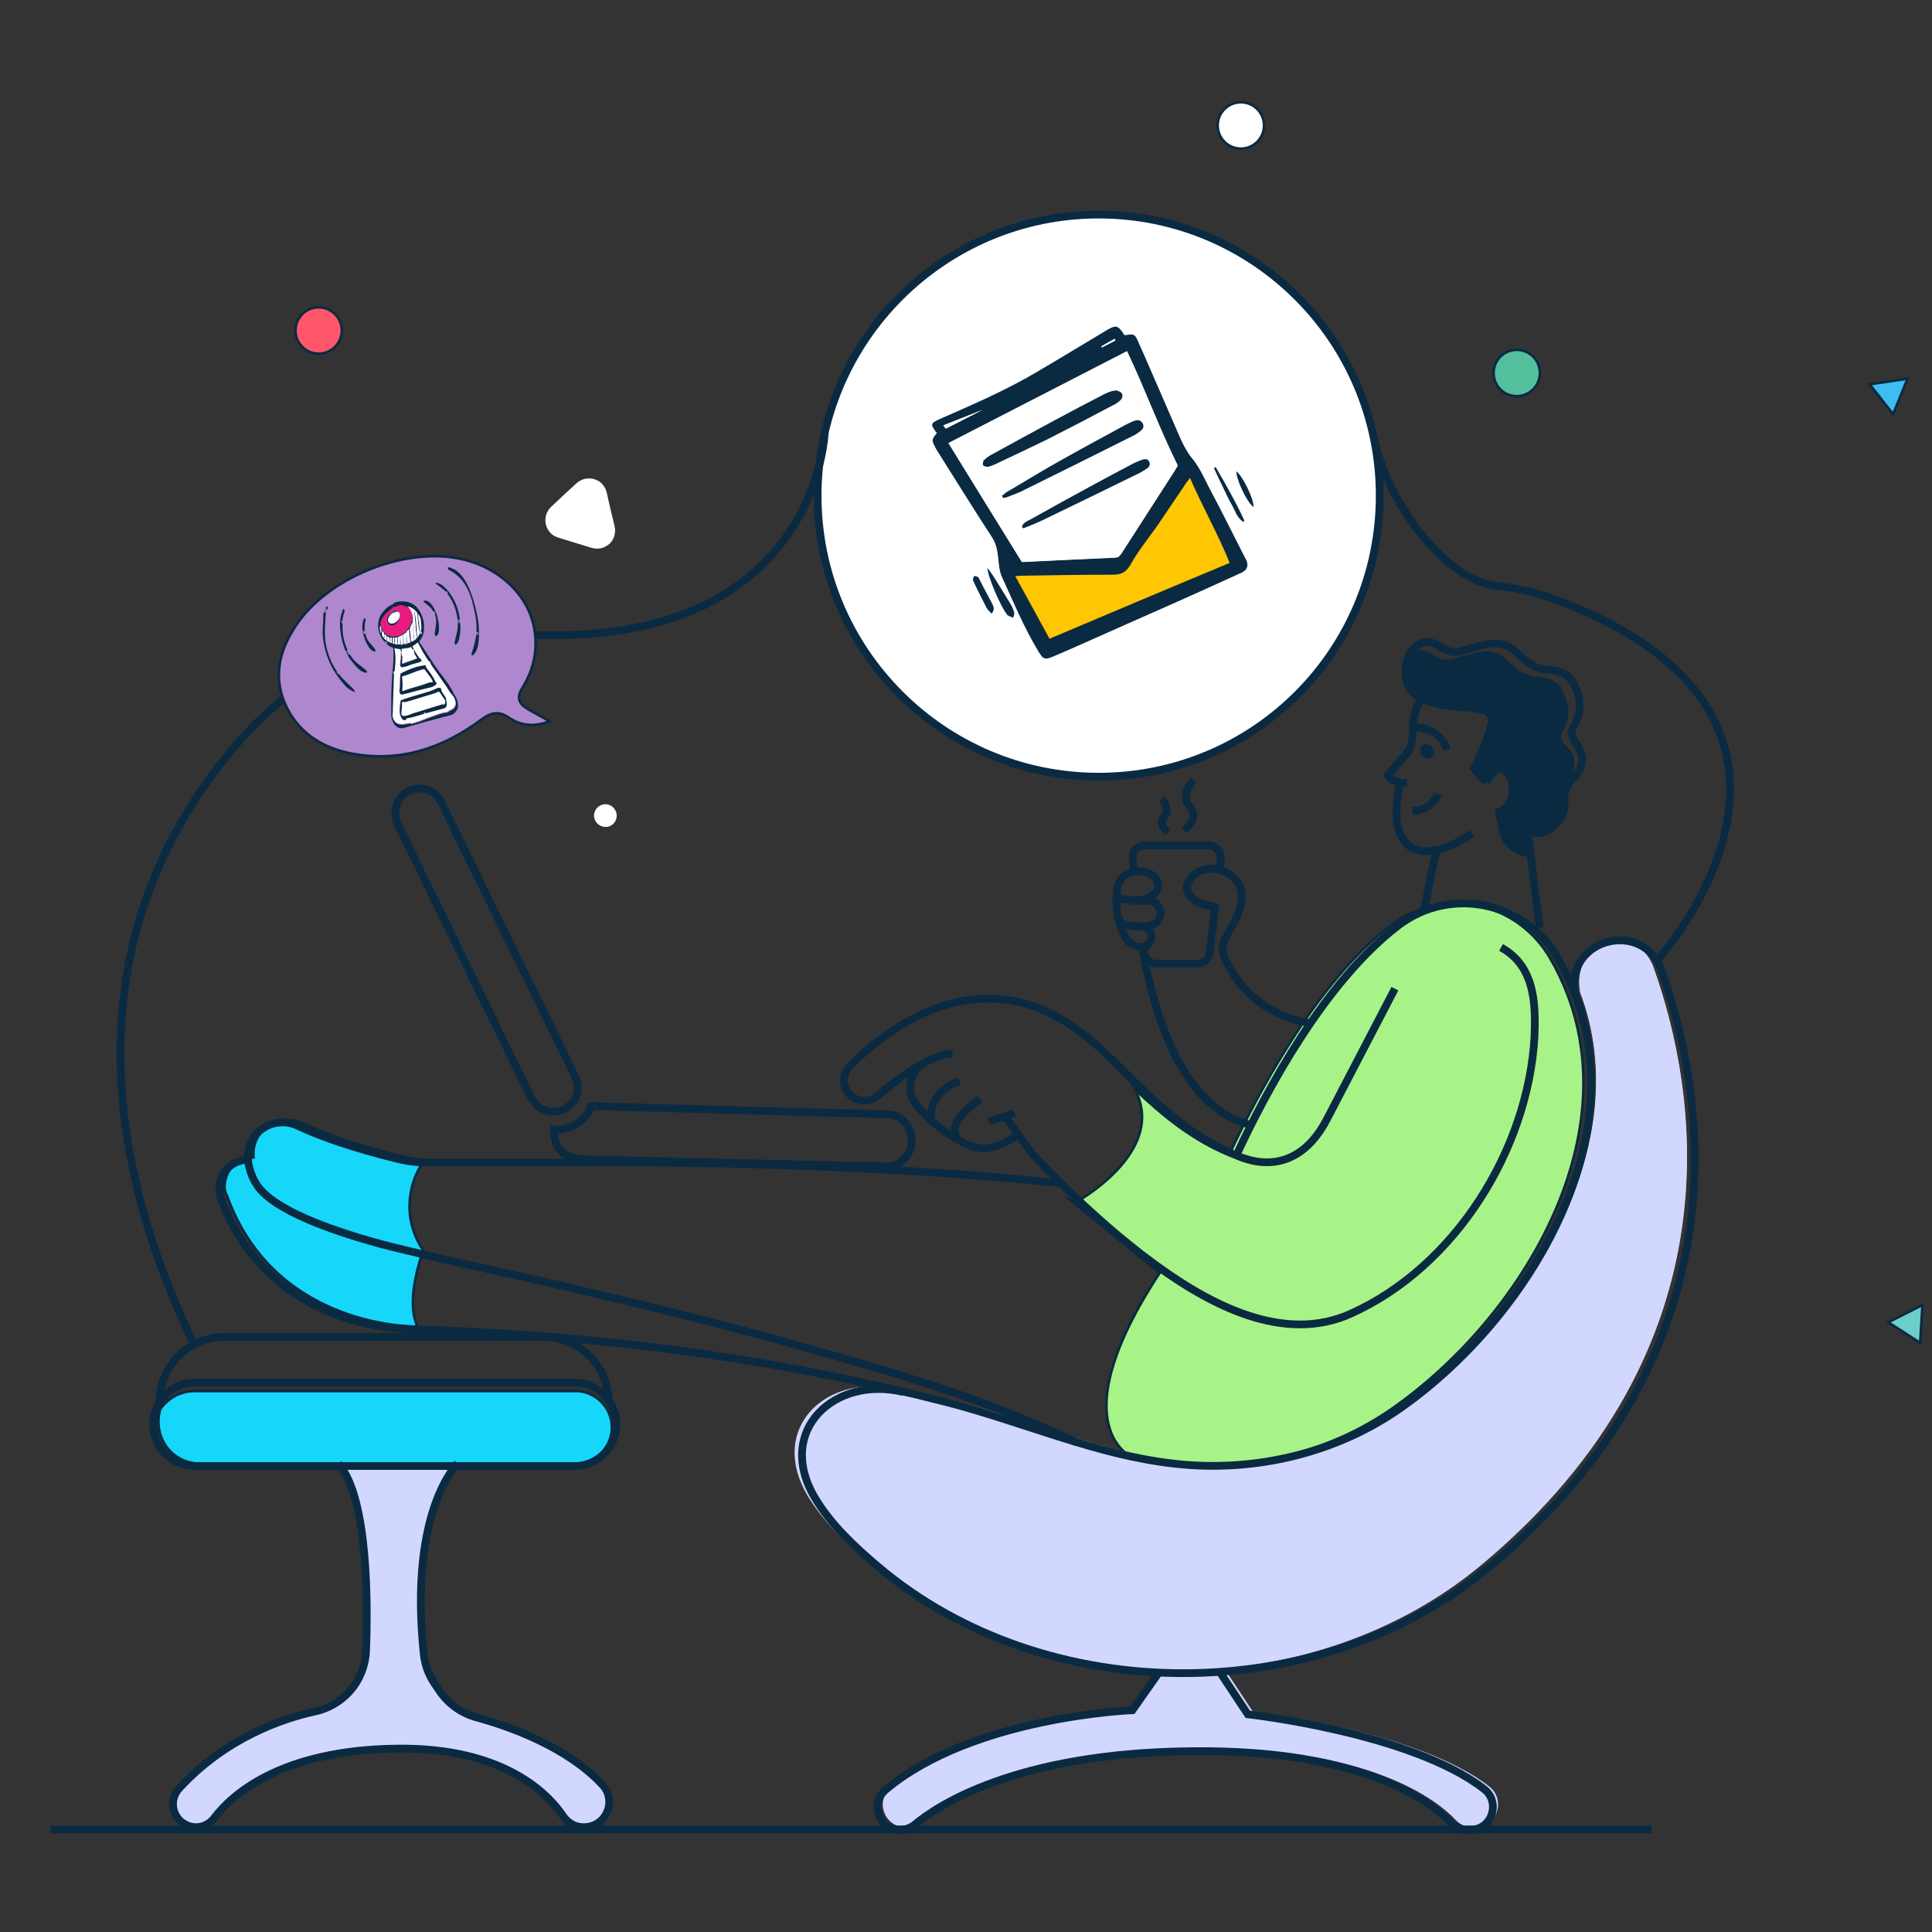 <?xml version="1.0" encoding="utf-8"?>
<!-- Generator: Adobe Illustrator 26.0.2, SVG Export Plug-In . SVG Version: 6.00 Build 0)  -->
<svg version="1.1" id="Layer_1" xmlns="http://www.w3.org/2000/svg" xmlns:xlink="http://www.w3.org/1999/xlink" x="0px" y="0px"
	 viewBox="0 0 750 750" style="enable-background:new 0 0 750 750;" xml:space="preserve">
<rect x="0" y="0" width="750" height="750" fill="#333333" stroke="none"/>
<style type="text/css">
	.st0{fill:#0A2A42;}
	.st1{fill:none;stroke:#0A2A42;stroke-width:3;stroke-miterlimit:10;}
	.st2{fill:none;stroke:#CCDDE2;stroke-width:4.11;stroke-miterlimit:10;}
	.st3{fill:none;stroke:#000000;stroke-width:4.11;stroke-miterlimit:10;}
	.st4{fill:none;stroke:#0A2A42;stroke-width:4.11;stroke-miterlimit:10;}
	.st5{fill:#A8F387;stroke:#0A2A42;stroke-miterlimit:10;}
	.st6{fill:#16D6FA;stroke:#0A2A42;stroke-miterlimit:10;}
	.st7{fill:#D7E8F0;}
	.st8{fill:#D2D7FF;}
	.st9{fill:none;stroke:#0A2A42;stroke-miterlimit:10;}
	.st10{fill:#FFFFFF;stroke:#0A2A42;stroke-width:3;stroke-miterlimit:10;}
	.st11{fill:#FFFFFF;}
	.st12{fill:#FE566A;stroke:#0A2A42;stroke-miterlimit:10;}
	.st13{fill:#3FBDF1;stroke:#0A2A42;stroke-miterlimit:10;}
	.st14{fill:#6ACFC9;stroke:#0A2A42;stroke-miterlimit:10;}
	.st15{fill:#53BF9D;stroke:#0A2A42;stroke-miterlimit:10;}
	.st16{fill:#FFFFFF;stroke:#0A2A42;stroke-miterlimit:10;}
	.st17{fill:#FEC603;stroke:#0A2A42;stroke-miterlimit:10;}
	.st18{fill:#AF87CE;stroke:#0A2A42;stroke-miterlimit:10;}
	.st19{fill:#EA1A7F;}
</style>
<g>
	<g>
		<path class="st0" d="M547.4,253.8c1.2-0.9,2.7-1.4,4.3-1.4c3.1,0,5.2,2.7,8.1,3.4c2.1,0.6,4,0.1,6.2-0.6c2.2-0.7,4.4-1.3,6.6-1.8
			c2.6-0.6,5-1,7.7-0.1c5.3,1.7,7.6,7.1,12.6,8.6c4.1,1.3,9.2,0.3,12.3,4.1c1.5,1.8,2.5,4,3.1,6.3s0.7,4.7,0.2,7
			c-0.4,1.7-1.1,3.4-2,4.9c-2.1,3.5,2.5,5.4,4,8.6c0.9,1.8,0.8,5-0.1,7.7c-0.2,0.2,1.1,1,0.9,1.2c-3.2,3.1-4.2,6.1-3.8,10.4
			c0.6,6.3-7.4,14-14.4,10.4l1,7.9c-2.4,0-4.7-0.8-6.5-2.3s-3.1-3.6-3.6-6l-1.3-6.7c6-2.6,6.7-11.9,2.6-16.3
			c-2.1-2.3-4.1-1.4-5.8,0.3c-1.8-0.3-1.8,2.8-3.2,4.6l-4.7-4.7c3.1-5.7,5.7-11.8,7.5-18.1c0.2-0.6,0.2-1.1,0.2-1.7
			c-0.1-0.6-0.2-1.1-0.5-1.7c-0.3-0.5-0.6-1-1.1-1.3c-0.4-0.4-1-0.7-1.5-0.8l-2.9-0.7c-5.1-0.5-10.3-0.7-15.3-1.8
			c-3.9-0.8-8.5-2.3-10.7-6C545.1,263.8,545.1,257.9,547.4,253.8z"/>
		<path class="st1" d="M533.2,169.5c5.1,25.4,28,55.9,47.9,58c7.7,0.8,15.2,2.5,22.4,5.1c124.7,46.6,40,140,40,140"/>
		<path class="st2" d="M288,241.9L288,241.9"/>
		<path class="st3" d="M510.2,410L510.2,410"/>
		<path class="st4" d="M594,330.5c-2.4,0-4.7-0.8-6.5-2.3s-3.1-3.6-3.6-6l-1.3-6.7c6-2.6,6.7-11.9,2.6-16.3
			c-2.1-2.3-4.1-1.4-5.8,0.3c-1.1,1.2-2.1,2.5-2.9,4"/>
		<path class="st1" d="M593,322.6l1,7.9c0.3,1.9,1,7.7,1.7,13.7c0.8,6.5,1.7,13.3,2,15.9"/>
		<path class="st1" d="M561.6,291c-1.9-8.2-11.9-8.7-11.9-8.7"/>
		<path class="st1" d="M552.1,271.3c-4,4.4-3.5,11-3.8,15.2c-0.1,2.5-1.1,4.9-2.8,6.7l-6.8,7.6c1.3,2.7,4.8,3.1,7.5,3.2"/>
		<path class="st0" d="M556,294c1.1-1,1-2.7-0.1-4c-1.1-1.2-2.9-1.5-3.9-0.5c-1.1,1-1,2.7,0.1,4C553.2,294.7,554.9,295,556,294z"/>
		<path class="st1" d="M557.9,328.6l-5.2,25"/>
		<path class="st5" d="M440.5,422.8c10.9,10.4,22.6,19.9,36.6,25.6c1.5-3.3,3.3-6.9,5.2-10.8c7-14,14.8-27.6,23.6-40.6
			c9.9-14.4,21.3-28.1,33.9-37.7c2.5-1.9,5.1-3.5,7.9-4.8c7.4-3.4,15.5-4.5,23.5-3.4c8,1.2,15.5,4.6,21.6,10c3.5,3,6.4,6.6,8.8,10.6
			c2.7,4.6,5,9.4,6.9,14.4c22.4,59-19.6,126.7-67.8,160.5c-23.8,16.7-53.5,24.2-82.4,22.1c-6-0.5-11.9-1.3-17.8-2.4
			c0,0-30.3-11.2,9.7-72.2l-33.2-27C417,467.1,453.6,447.4,440.5,422.8z"/>
		<path class="st6" d="M87.3,459.1c0.2-1.8,0.9-3.5,1.9-5s2.4-2.7,4-3.5s3.4-1.3,5.2-1.3c0-0.1,0-0.3,0-0.4
			c-0.8-10.2,10-17.1,19.2-12.8c13.6,6.4,30.7,10.9,39.4,13c2.4,0.6,4.9,1,7.5,1.1c0.1,0.1,0.1,0.1,0.2,0.2
			c-3.6,5.1-5.6,11.2-5.7,17.4c-0.1,6.3,1.8,12.4,5.3,17.6c-5.3,15.6-4.6,24.6-2.2,29.6c-5.8,0-56.1-1.4-74-50.8
			C87.2,462.7,87,460.9,87.3,459.1z"/>
		<path class="st7" d="M340.8,538.3c3.5-0.2,7,0,10.5,0.7c6,1.4,11.9,2.8,17.8,4.3c16.9,4.3,33.6,10.4,50.4,15.5
			c14.4,4.3,28.9,7.9,43.8,9c2.3,0.2,4.6,0.3,6.8,0.3h0.3c26.6,0.5,53.4-7.1,75.2-22.4c48.2-33.8,90.2-101.5,67.8-160.5
			c0-0.4-0.2-1-0.2-1.4c-1.4-11.1,6.5-18.3,15.1-19.4c2.3,0.3,4.4,1.1,6.4,2.2c1.9,1.2,3.6,2.8,4.9,4.7c1,1.4,1.8,2.9,2.3,4.5
			c16.5,46.4,34.8,146.7-66.9,231.6c-32.2,26.9-74.2,40.7-116.3,41.2c-42-0.5-83.9-14.3-115.9-41.4c-9.1-7.7-18.5-16.6-24.6-26.9
			C305.5,558.1,320.1,539.7,340.8,538.3z"/>
		<path class="st8" d="M340.8,538.3c1.8,0.1,3.6,0.4,5.4,0.7c6,1.4,11.9,2.8,17.8,4.3c16.9,4.3,33.6,10.4,50.4,15.5
			c14.4,4.3,28.9,7.9,43.8,9c4,0.3,7.9,0.4,12,0.3h0.3c26.6,0.5,53.4-7.1,75.2-22.4c48.2-33.8,90.2-101.5,67.8-160.5
			c0-0.4-0.2-1-0.2-1.4c-1.4-11.1,6.5-18.3,15.1-19.4c2.3,0.3,4.4,1.1,6.4,2.2c1.9,1.2,3.6,2.8,4.9,4.7c1,1.4,1.8,2.9,2.3,4.5
			c16.5,46.4,34.8,146.7-66.8,231.6c-32.2,26.9-74.2,40.7-116.3,41.2c-43.8,0.6-87.7-13.2-121-41.4c-9.1-7.7-18.5-16.6-24.6-26.9
			C299.4,556.3,317.5,536.7,340.8,538.3z"/>
		<path class="st8" d="M475.6,648.2l10.8,16.3c0,0,63.4,7,91.7,29c6.6,5.1,3.1,15.8-5.3,15.8h-1.3c-1.2,0-2.4-0.2-3.4-0.7
			c-1.1-0.5-2.1-1.1-2.9-2c-7.1-7.6-33-28.5-100.4-27.8c-69.2,0.6-99.7,21.8-107.7,28.5c-1.6,1.3-3.6,2-5.6,2
			c-8.2,0-11.9-10.2-5.7-15.5c33.9-28.5,95.8-30.9,95.8-30.9l10.2-14.5"/>
		<path class="st8" d="M131.4,568.2c11.7,13.3,11.4,55.4,10.7,72.7c-0.2,4.8-1.8,9.5-4.6,13.5c-3.7,5.1-9.1,8.7-15.3,10
			c-12.3,2.7-34.5,10.1-52.6,29.8c-1.2,1.3-2,2.9-2.3,4.6c-0.3,1.7-0.1,3.5,0.6,5.1s1.8,3,3.3,3.9c1.5,1,3.2,1.5,4.9,1.5
			c1.4,0,2.8-0.3,4-1c1.2-0.6,2.3-1.5,3.1-2.6c6-8,24.8-26.5,71.3-26.9c41.3-0.4,58.4,17.7,64.1,26.2c0.9,1.3,2.1,2.4,3.5,3.2
			s3,1.1,4.6,1.1c8.6,0,13-10.3,7.1-16.5c-13.9-14.9-36.4-22.7-48.8-26.1c-5.9-1.6-11-5.3-14.4-10.3l-2.1-3.1
			c-2.2-3.3-3.6-7.2-4-11.2c-5.9-55.9,13.1-73.9,13.1-73.9"/>
		<path class="st3" d="M388.1,434.3L388.1,434.3L388.1,434.3"/>
		<path class="st6" d="M62.3,546.9c1.5-2.1,3.5-3.9,5.8-5.1c2.3-1.2,4.9-1.8,7.5-1.8h147c3.7-0.2,7.3,1,10.1,3.5
			c2.8,2.4,4.5,5.9,4.8,9.5c0.3,3.7-0.9,7.3-3.3,10.2c-2.4,2.8-5.8,4.6-9.5,5h-147c-2.1,0-4.2-0.4-6.2-1.2s-3.8-2-5.3-3.5
			s-2.7-3.3-3.5-5.3s-1.2-4.1-1.2-6.2C61.5,550.3,61.7,548.6,62.3,546.9z"/>
		<path class="st1" d="M131.4,568.2c11.7,13.3,11.4,55.4,10.7,72.7c-0.2,4.8-1.8,9.5-4.6,13.5c-3.7,5.1-9.1,8.7-15.3,10
			c-12.3,2.7-34.5,10.1-52.6,29.8c-1.2,1.3-2,2.9-2.3,4.6c-0.3,1.7-0.1,3.5,0.6,5.1s1.8,3,3.3,3.9c1.5,1,3.2,1.5,4.9,1.5
			c1.4,0,2.8-0.3,4-1c1.2-0.6,2.3-1.5,3.1-2.6c6-8,24.8-26.5,71.3-26.9c41.3-0.4,58.4,17.7,64.1,26.2c0.9,1.3,2.1,2.4,3.5,3.2
			s3,1.1,4.6,1.1c8.6,0,13-10.3,7.1-16.5c-13.9-14.9-36.4-22.7-48.8-26.1c-5.9-1.6-11-5.3-14.4-10.3l-2.1-3.1
			c-2.2-3.3-3.6-7.2-4-11.2c-5.9-55.9,13.1-73.9,13.1-73.9"/>
		<path class="st9" d="M576.6,302.8c-0.1,0.2-0.2,0.5-0.2,0.7c-0.1,0.2-0.2,0.4-0.2,0.6"/>
		<path class="st9" d="M571.6,299.4l3,3.1l1.6,1.6"/>
		<path class="st1" d="M571.5,299.4c3.1-5.7,5.7-11.8,7.5-18.1c0.3-1.1,0.2-2.3-0.3-3.4c-0.5-1-1.5-1.8-2.6-2.2l-2.9-0.7
			c-5.1-0.5-10.3-0.7-15.3-1.8c-3.9-0.8-8.5-2.3-10.7-6c-2.1-3.5-2.1-9.4,0.1-13.5c1.4-2.6,3.8-4.5,7-4.4c3.2,0,5.4,2.7,8.3,3.5
			c2.2,0.7,4.2,0.1,6.5-0.6c2.2-0.7,4.5-1.3,6.8-1.8c2.7-0.6,5.2-1,7.9-0.1c5.4,1.7,7.8,7.2,13,8.9c4.3,1.4,9.5,0.3,12.7,4.2
			c1.5,1.9,2.6,4.1,3.2,6.4c0.6,2.3,0.7,4.8,0.2,7.2c-0.4,1.8-1.1,3.5-2.1,5.1c-2.2,3.6,1,5.6,2.4,9c0.8,1.6,1.1,3.4,0.8,5.2
			c-0.3,1.8-1.1,3.4-2.3,4.8c-0.2,0.2-0.4,0.4-0.6,0.6c-3.2,3.1-4.2,6.1-3.8,10.4c0.6,6.3-7.4,14-14.4,10.4"/>
		<path class="st1" d="M543.5,304.1c0,0-5,18.3,3.8,24.5s24.2-5.1,24.2-5.1"/>
		<path class="st10" d="M535.6,192.4c0-60.3-48.9-109.1-109.1-109.1s-109.1,48.9-109.1,109.1s48.9,109.1,109.1,109.1
			C486.9,301.5,535.6,252.7,535.6,192.4z"/>
		<path class="st1" d="M75.5,522.1c-27.3-56-51.5-144.3,8.6-223.6c39.6-52.1,84-56.8,121.3-52.1c112.4,4.9,114.8-78.9,114.8-78.9"/>
		<g>
			<path class="st1" d="M369.8,409.1c-8.8,0.1-21.3,9.7-29.1,16.3c-0.9,0.7-1.9,1.3-3,1.6c-1.1,0.3-2.2,0.4-3.4,0.2
				c-1.1-0.2-2.2-0.6-3.1-1.2s-1.8-1.5-2.4-2.4c-0.9-1.5-1.3-3.3-1.1-5.1s1-3.4,2.3-4.7c16.3-16.5,39-29.6,63-25.3
				c18.6,3.3,31.6,15.6,44.4,28.5c12.8,12.8,26.7,25.5,44,32.1c15.8,6.1,27.1-1.8,33.7-14.6c8.8-16.9,17.6-33.8,26.4-50.7"/>
			<path class="st1" d="M384.1,435.6c2.7-1.8,6.8-2,9.5-3.8"/>
			<path class="st1" d="M395.3,440.5c-7.9,4.9-13,7.3-21,3.3c-7.3-3.7-13.7-8.9-18.9-15.3c-4.1-5-2-13.3,3.8-16.1"/>
			<path class="st1" d="M361.6,435.1c-0.1-0.4-0.2-0.9-0.2-1.4c-0.3-11,11.1-13.9,11.1-13.9"/>
			<path class="st1" d="M372.5,442.8c-7.3-6.2,8-16.1,8-16.1"/>
			<path class="st1" d="M160.4,486c14.4,3.7,29.1,6.6,43.6,9.9c36.3,8.3,72.5,17,108.3,27.1c35.6,10,71.8,20.6,105.2,36.8"/>
			<path class="st1" d="M582.7,367.8c11.5,6.3,13.3,18.3,13.1,30.3c0,1.4-0.1,2.8-0.1,4.3c-2.5,43.9-30.8,89.4-71.4,107.6
				c-0.7,0.3-1.4,0.6-2.1,0.9c-26.4,10.3-55.1-5.8-77-22.4c-0.7-0.5-1.3-1-2-1.5c-3.2-2.5-6.3-5-9.2-7.4
				c-11.5-9.7-22.5-20.2-32.8-31.2c-1.9-2-9.3-13-11.4-15.1"/>
			<path class="st1" d="M350.7,540.4c-26.4-6.5-49.8,14.6-34.5,40.8c6.1,10.4,15.5,19.2,24.6,26.9c65.4,55.4,171.7,55,237.3,0.2
				c101.7-84.9,83.3-185.2,66.9-231.6c-7-19.7-36.4-12.7-33.8,8l0.2,1.3"/>
			<path class="st1" d="M473.6,649.2l10.8,16.3c0,0,63.4,7,91.7,29c6.6,5.1,3.1,15.8-5.3,15.8h-1.3c-1.2,0-2.4-0.2-3.4-0.7
				c-1.1-0.5-2.1-1.1-2.9-2c-7.1-7.6-33-28.5-100.4-27.8c-69.2,0.6-99.7,21.8-107.7,28.5c-1.6,1.3-3.6,2-5.6,2
				c-8.2,0-11.9-10.2-5.7-15.5c33.9-28.5,95.8-30.9,95.8-30.9l10.2-14.5"/>
			<path class="st1" d="M443.5,368.2c4.3,24.6,15,61.2,41,68.2"/>
			<path class="st1" d="M471.6,352.2c-0.9-0.2-1.7-0.3-2-0.4c-2.3-0.6-4.5-1.2-6.4-2.7c-1.9-1.6-3.1-3.9-2.1-6.3
				c0.5-1.2,1.3-2.3,2.3-3.1c1-0.9,2.1-1.5,3.4-1.9c2.1-0.6,4.3-0.7,6.5-0.1c4.2,1,7.8,4.1,8.6,8.6c1,6.3-3.2,12.4-6.1,17.6
				c-0.7,1.3-1.1,2.7-1.1,4.2s0.3,2.9,0.9,4.2c3,6.6,7.6,12.4,13.4,16.8c5.8,4.3,12.7,7.1,19.9,8.1"/>
			<path class="st1" d="M96.3,450.5c0.4,3.3,1.5,6.5,3.3,9.3c9.6,15.4,60.8,26.2,60.8,26.2"/>
			<path class="st1" d="M480,448.4c11.6-25,34.3-67.3,62.8-89.1c20.1-15.4,49-9.4,61.8,12.4c36.2,62-8.8,138.3-60.9,174.9
				c-23.8,16.7-53.5,24.2-82.4,22.1c-14.9-1.1-29.5-4.6-43.9-9c-16.9-5.1-33.6-11.2-50.4-15.5c-60.7-15.5-122.7-24.3-185.3-27.3
				c-7.1-0.4-14.2-0.6-21.3-0.9c0,0-55.5,1.6-74.6-50.8c-0.6-1.7-0.8-3.5-0.6-5.3c0.2-1.8,0.9-3.5,1.9-4.9s2.4-2.7,4-3.5
				s3.4-1.3,5.2-1.3c0-0.1,0-0.3,0-0.4c-0.8-10.2,10-17.1,19.2-12.8c13.6,6.4,30.7,10.9,39.4,13c3.6,0.9,7.2,1.3,10.9,1.3h56.5
				c0,0,100.8-1.4,190,8.1"/>
			<path class="st1" d="M61.9,544.1c0-6.7,2.7-13,7.4-17.7C74,521.6,80.4,519,87,519h124.2c6.6,0,13,2.7,17.7,7.4s7.4,11.1,7.4,17.7
				"/>
			<path class="st1" d="M60.3,547.9c1.1-3.3,3.1-6.1,5.9-8.1c2.8-2,6.1-3.1,9.5-3.1h147c2.2,0,4.3,0.3,6.3,1.1s3.8,2,5.4,3.5
				c1.5,1.5,2.8,3.3,3.6,5.3s1.3,4.1,1.3,6.3s-0.4,4.3-1.3,6.3c-0.8,2-2.1,3.8-3.6,5.3s-3.4,2.7-5.4,3.5s-4.2,1.2-6.3,1.1h-147
				c-2.1,0-4.2-0.4-6.2-1.2s-3.8-2-5.3-3.5s-2.7-3.3-3.5-5.3s-1.2-4.1-1.2-6.2C59.5,551.3,59.7,549.6,60.3,547.9z"/>
			<path class="st1" d="M440.3,338.2l-0.6-4.9c-0.1-0.7,0-1.3,0.2-1.9s0.5-1.2,1-1.7c0.4-0.5,1-0.9,1.6-1.1c0.6-0.3,1.2-0.4,1.9-0.4
				h24.8c0.7,0,1.3,0.1,1.9,0.4s1.1,0.7,1.6,1.1c0.4,0.5,0.8,1.1,1,1.7s0.3,1.3,0.2,1.9l-0.5,4.3c-2.1-0.6-4.4-0.5-6.5,0.1
				c-1.3,0.4-2.4,1-3.4,1.9s-1.8,1.9-2.3,3.1c-1,2.4,0.2,4.7,2.1,6.3c1.9,1.6,4.1,2.1,6.4,2.7c0.3,0.1,1.1,0.3,2,0.4l-2.1,17.9
				c-0.1,1.1-0.7,2.2-1.5,2.9s-2,1.2-3.1,1.2h-16.2c-1.1,0-2.2-0.4-3.1-1.2c-0.9-0.8-1.4-1.8-1.5-2.9l-0.3-2.5"/>
			<path class="st1" d="M441.6,349.5v-0.2"/>
			<path class="st1" d="M442.8,359.6L442.8,359.6"/>
			<path class="st1" d="M432.4,347.5c0.3,0.3,0.6,0.5,1,0.7c2.4,1.3,6.1,1.3,8.3,1.2c1.1-0.1,1.9-0.2,1.9-0.2c3-0.3,6.6-3.1,5.8-6.4
				c-0.8-3.7-5.4-4.9-8.7-4.5c-0.1,0-0.2,0-0.3,0c-1.7,0.3-3.3,1.1-4.5,2.3c-1.2,1.2-2,2.8-2.2,4.5c-0.1,1-0.3,2.1-0.3,3.1
				c-0.1,2.4,0.1,4.9,0.5,7.3v0.1c0.6,3.3,1.8,6.4,3.5,9.2c1.3,1.5,3.1,2.5,5,2.8c0.4,0.1,0.9,0.1,1.3,0c1-0.2,1.9-0.7,2.5-1.5
				s0.9-1.8,0.8-2.8s-0.5-1.9-1.3-2.6c-0.7-0.7-1.7-1.1-2.7-1.1c-0.1,0-0.2,0-0.3,0c-0.1,0-0.1,0-0.2,0"/>
			<path class="st1" d="M433.9,355.4c1,4.8,7.2,4.6,12.5,3.8c1.2-0.2,2.3-0.8,3-1.7c0.8-0.9,1.1-2.1,1.1-3.3
				c-0.1-1.2-0.6-2.4-1.5-3.2c-0.9-0.9-2.1-1.3-3.3-1.3h-1.8h-4.1h-0.5"/>
			<path class="st1" d="M223.3,436.6c2.9-1.8,5.3-4.2,6.2-7.2c50.3,1.4,115.4,3.2,115.4,3.2c5,0.1,9,4.7,9,10.1v0.2
				c-0.1,5.6-4.4,10-9.5,9.9l-116.2-2.7c-6-0.1-13-1.6-13-10.3v-1.3C218,438.7,220.8,438,223.3,436.6z"/>
			<path class="st1" d="M153.5,315.5c0-2.1,0.7-4.2,2-5.9c1.3-1.7,3.2-2.8,5.2-3.3c2.1-0.5,4.3-0.2,6.2,0.7s3.5,2.5,4.4,4.4
				l52,106.6c0.4,0.9,0.7,1.8,0.9,2.8c0.1,0.4,0.1,0.9,0.1,1.3c0,1.8-0.5,3.5-1.4,5s-2.3,2.7-3.9,3.5c-2,1-4.3,1.2-6.4,0.7
				c-1.3-0.3-2.6-0.9-3.7-1.8c-1.1-0.9-1.9-2-2.6-3.2l-52-106.5C153.8,318.4,153.4,317,153.5,315.5L153.5,315.5z"/>
			<path class="st1" d="M19.6,710.2h621.6"/>
		</g>
	</g>
	<path class="st1" d="M548.4,314.8c7.8-0.4,9.9-6.5,9.9-6.5"/>
	<path class="st11" d="M218.8,192.2l5-4.6c0.9-0.8,2-1.4,3.2-1.7s2.5-0.2,3.7,0.1c1.2,0.4,2.3,1,3.1,1.9s1.4,2,1.7,3.2l1.5,6.6
		l1.6,6.6c0.3,1.2,0.2,2.5-0.1,3.7c-0.4,1.2-1,2.3-1.9,3.1s-2,1.4-3.2,1.7s-2.5,0.2-3.7-0.1l-6.5-2l-6.5-2c-1.2-0.4-2.3-1-3.1-1.9
		s-1.4-2-1.7-3.2s-0.2-2.5,0.1-3.7c0.4-1.2,1-2.3,1.9-3.1L218.8,192.2z"/>
	<path class="st11" d="M239.4,316.6c0-2.4-2-4.4-4.4-4.4s-4.4,2-4.4,4.4s2,4.4,4.4,4.4C237.5,321.1,239.4,319.1,239.4,316.6z"/>
	<g>
		<path class="st1" d="M463.3,302.8c0,0-5.6,6-1.4,10.5s-2.4,9-2.4,9"/>
		<path class="st1" d="M451,310.1c0,0,3.7,4,0.9,7c-2.8,3,1.6,5.9,1.6,5.9"/>
	</g>
</g>
<circle class="st12" cx="123.7" cy="128.3" r="9"/>
<polygon class="st13" points="740.5,147 725.8,149.2 734.9,160.8 "/>
<polygon class="st14" points="733,513.3 745.4,521.3 746.3,506.6 "/>
<circle class="st15" cx="588.8" cy="144.8" r="9"/>
<circle class="st16" cx="481.7" cy="48.7" r="9"/>
<g>
	<path class="st0" d="M363.7,168.1c-0.3-0.4-0.6-0.6-0.7-0.9c-1.8-2.4-1.5-3,1.1-4.2c12.9-5.7,26.1-11.3,38.4-18.6
		c8.7-5.1,17.4-10.4,26.1-15.6c0.3-0.2,0.6-0.3,0.8-0.5c3.9-2.3,4.6-2.1,7.1,1.8c0.3,0,0.8,0,1.1-0.1c2.5-0.4,3-0.1,4,2.1
		c2.1,4.6,4.1,9.3,6.1,13.9c3.6,8.2,7.1,16.4,10.7,24.6c1.2,2.5,2.4,4.9,4.1,7c2.7,3.2,4.6,7.1,6.4,10.8c4.9,9.2,9.6,18.6,14.3,27.9
		c0.3,0.5,0.5,0.9,0.7,1.4c0.8,2,0.2,3.5-1.7,4.5c-9.2,4.2-18.4,8.4-27.7,12.5c-11.5,5.1-23.1,10.2-34.5,15.3
		c-3.8,1.7-7.7,3.4-11.5,5c-2.9,1.2-3.6,0.8-5.2-1.8c-5.8-9.5-10-19.8-14.6-29.8c-0.6-1.5-0.8-3.3-1-4.9c-0.4-3.5-0.5-6.8-2.7-10.1
		c-7.2-11-14.1-22.2-21.1-33.3c-0.3-0.5-0.6-0.9-0.8-1.4C361.6,170.8,361.6,170.7,363.7,168.1z M368.2,172
		c9.5,15.5,19,30.7,28.5,46.1c11.9-0.5,24.1-1.1,36.2-1.7c1.2-0.1,1.8-0.7,2.5-1.7c6.9-10.7,13.8-21.3,20.6-32
		c0.4-0.7,0.8-1.4,1.2-2c-7.3-14.6-12.7-29.8-19.7-44.4C414.2,148.3,391.5,160,368.2,172z M407.2,248.6c23.7-10,47.1-20,70.7-29.9
		c-4.7-11.6-10.8-22.3-15.9-34.2c-0.9,1.1-1.4,1.8-1.9,2.4c-3.7,5.5-7.5,11.1-11.2,16.6c-3.5,5.2-7.5,10.1-10.6,15.4
		c-1.8,3.1-3.8,3.5-6.7,3.6c-11.7,0.1-23.5,0.3-35.2,0.4c-0.9,0-1.9,0.1-3.2,0.2C398,231.7,402.5,240,407.2,248.6z M381.4,159.1
		C381.4,159,381.4,159,381.4,159.1c-5.1,2-10,4-15.2,6c0.6,0.6,1,1.2,1,1.2C371.9,164,376.7,161.5,381.4,159.1z M427.5,134.5
		c0.1,0.1,0.1,0.2,0.3,0.3c1.7-0.9,3.5-1.8,5.2-2.7c-0.1-0.2-0.2-0.4-0.3-0.6C430.9,132.5,429.2,133.5,427.5,134.5z"/>
	<path class="st0" d="M383.3,220.5c0.8,1,1.5,1.9,2.2,3c2.3,3.6,4.5,7.2,6.8,11c0.6,1,1.1,2.1,1.4,3.3c0.2,0.6-0.2,1.3-0.4,2
		c-0.7-0.3-1.4-0.5-2.2-1c-0.2,0-0.1-0.2-0.2-0.3C388.8,236.1,383.5,224.2,383.3,220.5z"/>
	<path class="st0" d="M471.9,181.3c3.9,6.6,7.7,13.4,10.9,20.2c0.2,0.4,0.2,0.8,0,1.2c-2.8-1.8-3.3-4.5-4.6-6.7
		c-1.3-2.3-2.5-4.8-3.6-7.2c-1.2-2.4-2.3-4.8-3.4-7.2C471.4,181.7,471.6,181.5,471.9,181.3z"/>
	<path class="st0" d="M384.9,238.2c-0.7-0.9-1.5-1.4-1.9-2.2c-1.7-3.4-3.4-6.6-5-10.1c-0.2-0.3-0.3-0.6-0.3-0.9
		c0-0.4,0.2-1.1,0.5-1.3s0.9,0,1.4,0.3c0.4,0.2,0.5,0.7,0.7,1.1c1.6,3.2,3.3,6.2,4.9,9.3C385.6,235.4,386.4,236.5,384.9,238.2z"/>
	<path class="st0" d="M486.6,196.8c-2.6-1.8-6.9-11.1-6.6-13.8C482.4,184.8,486.9,194,486.6,196.8z"/>
	<path class="st11" d="M368.2,172c23.3-12,46.1-23.7,69.3-35.6c6.9,14.5,12.5,29.8,19.7,44.4c-0.3,0.5-0.7,1.2-1.2,2
		c-6.9,10.7-13.8,21.3-20.6,32c-0.7,1-1.2,1.7-2.5,1.7c-12.1,0.5-24.2,1.1-36.2,1.7C387.1,202.7,377.7,187.5,368.2,172z
		 M406.5,170.6c10.4-5.4,17.9-9.2,25.3-13c1.1-0.6,2.2-1.3,3.2-2.1c0.8-0.8,1.2-2,0.4-2.9c-0.6-0.6-1.8-1.2-2.5-0.9
		c-1.5,0.3-3.1,1-4.5,1.6c-6.3,3.3-12.6,6.6-18.8,9.9c-8.2,4.5-16.2,8.9-24.4,13.3c-1.1,0.6-2.2,1.4-3.1,2.2
		c-0.5,0.4-0.7,1.5-0.4,1.9c0.3,0.5,1.3,0.8,1.9,0.7c1.2-0.2,2.3-0.6,3.3-1.2C394.3,176.4,401.9,172.7,406.5,170.6z M388.9,192.5
		c0.2,0.3,0.3,0.6,0.6,0.9c0.5-0.1,1-0.1,1.4-0.3c2.4-1,4.9-1.9,7.1-3c14.1-7,28.1-13.9,42.2-21c1-0.5,1.9-1.3,2.9-2
		c0.8-0.7,1-1.6,0.5-2.6c-0.6-1.1-1.5-1.7-2.7-1.2c-1.4,0.5-2.8,1.2-4.1,1.8c-8.1,4.4-16.1,8.7-24.1,13.2
		c-7.3,4.1-14.5,8.5-21.7,12.7C390.3,191.4,389.7,191.9,388.9,192.5z M396.7,204.4c0.2,0.3,0.3,0.5,0.4,0.8c2.4-1,4.7-1.9,7.1-3
		c12.7-6.2,25.4-12.3,38-18.5c0.9-0.5,1.9-1.1,2.8-1.7c1-0.6,1.6-1.6,0.9-2.7c-0.6-1.1-1.8-1.2-2.8-0.7c-1.1,0.4-2.1,0.8-3.3,1.4
		c-5.2,2.7-10.3,5.4-15.4,8.2c-8.1,4.4-16.2,9-24.3,13.4C398.9,202.3,397.3,202.8,396.7,204.4z"/>
	<path class="st17" d="M407.2,248.6c-4.7-8.6-9.2-16.9-13.9-25.4c1.4-0.1,2.4-0.2,3.2-0.2c11.7-0.2,23.4-0.4,35.2-0.4
		c3,0,4.9-0.5,6.7-3.6c3-5.4,7-10.3,10.6-15.4c3.7-5.5,7.5-11.1,11.2-16.6c0.5-0.6,1-1.3,1.9-2.4c5.1,11.9,11.3,22.6,15.9,34.2
		C454.2,228.7,430.8,238.6,407.2,248.6z"/>
	<path class="st11" d="M381.4,159.1c-4.7,2.4-9.4,4.8-14.2,7.3c-0.1,0.1-0.5-0.5-1-1.2C371.4,163.1,376.4,161.1,381.4,159.1
		C381.4,159,381.4,159,381.4,159.1z"/>
	<path class="st11" d="M427.5,134.5c1.7-1,3.4-2,5.2-2.9c0.1,0.2,0.2,0.4,0.3,0.6c-1.7,0.9-3.5,1.8-5.2,2.7
		C427.7,134.7,427.6,134.6,427.5,134.5z"/>
	<path class="st0" d="M406.5,170.6c-4.5,2.2-12.1,5.8-19.7,9.4c-1,0.5-2.2,1-3.3,1.2c-0.6,0.1-1.6-0.2-1.9-0.7
		c-0.2-0.4,0-1.5,0.4-1.9c1-0.9,2-1.7,3.1-2.2c8.2-4.5,16.2-8.9,24.4-13.3c6.3-3.4,12.6-6.7,18.8-9.9c1.4-0.7,2.9-1.4,4.5-1.6
		c0.8-0.2,2,0.4,2.5,0.9c0.8,0.9,0.4,2.1-0.4,2.9c-1,0.9-2,1.6-3.2,2.1C424.4,161.4,416.9,165.3,406.5,170.6z"/>
	<path class="st0" d="M388.9,192.5c0.8-0.5,1.3-1.2,2.1-1.6c7.2-4.2,14.4-8.7,21.7-12.7c8-4.5,16-8.8,24.1-13.2
		c1.3-0.7,2.7-1.4,4.1-1.8c1.1-0.3,2.1,0.1,2.7,1.2c0.5,1,0.3,1.9-0.5,2.6c-0.9,0.7-1.8,1.5-2.9,2c-14.1,7.1-28.1,14-42.2,21
		c-2.2,1.2-4.8,2.1-7.1,3c-0.4,0.2-0.9,0.2-1.4,0.3C389.3,193,389.1,192.8,388.9,192.5z"/>
	<path class="st0" d="M396.7,204.4c0.6-1.6,2.1-2.1,3.6-2.9c8-4.5,16.2-9,24.3-13.4c5.2-2.8,10.2-5.5,15.4-8.2c1-0.5,2.2-1,3.3-1.4
		c1.1-0.4,2.3-0.4,2.8,0.7c0.6,1.2,0,2.1-0.9,2.7c-0.9,0.6-1.8,1.2-2.8,1.7c-12.7,6.2-25.3,12.4-38,18.5c-2.3,1.1-4.7,2-7.1,3
		C397,204.9,396.8,204.7,396.7,204.4z"/>
</g>
<g>
	<g>
		<path class="st18" d="M213.3,280c-5.6,2.2-10.9,1.9-15.6-1.3c-4.2-2.9-7.2-2.1-11.2,0.9c-14.9,11-31.5,16.5-50.2,12.9
			c-10.6-2.1-19.4-7.3-24.6-17.1c-6-11.4-3.7-22.4,3.2-32.6c12.3-18.5,41.5-30.3,63.2-26c16.1,3.2,28.1,15,29.6,29.3
			c0.9,7.6-1,14.6-4.9,20.9c-2.3,3.6-1.5,6,1.7,8C207.3,276.7,210.3,278.2,213.3,280z"/>
	</g>
</g>
<g>
	<path class="st0" d="M156.4,282.7c-0.2,0-0.5,0-0.7,0c-1.3-0.1-2.2-0.8-2.8-1.8c-0.7-1.1-1-2.3-1-3.6c0-2,0-3.9,0-5.9
		c0-4.5,0.3-8.9,0.7-13.3c0.2-2.1,0.2-4.2,0.1-6.3c0-0.2-0.1-0.3-0.3-0.4c-0.8-0.3-1.5-0.7-2.2-1.3c-0.1,0-0.1-0.1-0.2-0.2
		c0.1,0,0.2,0,0.3,0c-0.1-0.3-0.1-0.6-0.2-0.9c-0.1-0.2-0.2-0.2-0.4-0.1c-0.2,0.1-0.2,0.2-0.1,0.4c0.1-0.1,0.2-0.1,0.3-0.2
		c0.1,0.1,0.1,0.1-0.2,0.4c-0.6-0.5-1.1-1.1-1.5-1.8c-1.4-2.4-1.8-4.9-1-7.6c0.3-1,0.8-1.8,1.5-2.6c0.8-1,1.8-2,3-2.6
		c0.3-0.1,0.6-0.2,0.8-0.3c0.1,0,0.2-0.1,0.2-0.2c0-0.2,0.1-0.3,0.3-0.4c1.6-0.6,3.2-0.7,4.8-0.4c2.1,0.4,3.8,1.5,4.9,3.3
		c1.7,2.7,2.3,5.6,1.7,8.7c-0.2,1.2-0.8,2.4-1.6,3.3c-0.1,0.1-0.1,0.1,0,0.3c1.7,2.6,3.3,5.1,5,7.7c1.4,2.2,3,4.3,4.6,6.4
		c1.3,1.7,2.5,3.4,3.5,5.4c0,0.1,0.1,0.2,0.1,0.3c0.1,0.4,0.4,0.7,0.6,1c0.6,0.8,0.9,1.8,1.1,2.8c0.1,0.8,0.2,1.6-0.1,2.3
		c-0.4,0.9-0.9,1.6-1.7,2.1c-0.1,0-0.1,0.1-0.2,0.2C169.1,279.1,162.7,280.9,156.4,282.7z M153,260.9
		C153,260.9,153.1,260.9,153,260.9c0,0.1,0,0.2,0,0.3c-0.2,0.3-0.2,0.4,0.1,0.6c0,0,0.1,0.1,0.1,0.2c0,0.4-0.1,0.7-0.1,1.1
		c-0.1,4.1-0.3,8.2-0.4,12.3c0,0.8,0,1.6-0.1,2.4c-0.1,0.5,0.1,0.9,0.2,1.3c0,0,0,0.1,0,0.1c0.5,1.2,1.3,2,2.7,2.1
		c0.5,0,1,0.1,1.4,0c0.8-0.1,1.5-0.3,2.3-0.4c0.2,0,0.3,0,0.4,0.1c0.1,0.1,0.2,0.2,0.3,0.1c1.1-0.3,2.1-0.7,3.2-1c1-0.4,2-0.8,3-1.2
		c1.4-0.5,2.8-1,4.2-1.5c1-0.3,1.9-0.6,3-0.7c0.3,0,0.5-0.1,0.8-0.3c0.1-0.1,0.3-0.2,0.4-0.3c0.4-0.2,0.8-0.4,1.1-0.6
		c0.9-0.5,1.5-1.6,1.4-2.6c-0.1-0.7-0.3-1.3-0.6-1.9c-0.1-0.2-0.2-0.4-0.4-0.6c-0.3-0.4-0.7-0.7-1-1.2c-0.7-1-1.2-2-1.9-2.9
		c-1.5-2.1-3-4.2-4.4-6.3c-0.6-0.9-1.4-1.7-1.6-2.8c0-0.1-0.2-0.2-0.3-0.2c-0.2,0-0.2-0.1-0.3-0.2c-0.2-0.2-0.3-0.5-0.5-0.7
		c-1.1-1.7-2.2-3.4-3-5.2c-0.2-0.4-0.4-0.8-0.6-1.2c-0.7,0.5-1.4,1-2.1,1.5c0.1,0.1,0.2,0.2,0.2,0.4c0.4,0.7,0.8,1.5,1.2,2.2
		c0.4,0.6,0.9,1.3,1.3,1.9c0.1,0.1,0.1,0.2,0.3,0.2c0.1,0,0.2,0.1,0.3,0.2c0.1,0.2,0.1,0.4,0.2,0.5c0.1,0.2,0,0.4-0.2,0.5
		c-0.6,0.2-1.1,0.5-1.7,0.6c-1.3,0.3-2.5,0.7-3.7,1.2c-0.6,0.2-1.2,0.4-1.9,0.4c-0.4,0-0.7-0.2-0.8-0.6c-0.1-0.4-0.1-0.9,0-1.3
		c0-0.7,0.2-1.4,0.2-2c0-0.9,0-1.9,0-2.8c0-0.2-0.1-0.3-0.3-0.3c-0.6-0.1-1.2-0.2-1.8-0.3c-0.1,0-0.1,0-0.3-0.1c0.8,3,0.4,6,0.1,9
		c-0.2,0-0.3,0.1-0.4,0.1c-0.1,0-0.1,0.2-0.1,0.3c0,0,0.1,0.1,0.1,0.1C152.9,261,152.9,261,153,260.9C153,260.9,153,260.9,153,260.9
		z M152.8,235.5c-0.3,0.3-0.5,0.6-0.8,0.9c-0.7,0.7-1.4,1.3-2.1,1.9c-1,0.9-1.7,2-2,3.2c0,0.1-0.1,0.3-0.1,0.4
		c0.1,1.3,0.5,2.5,1.4,3.5c0.8,1,1.9,1.7,3.2,1.7c0.6,0,1.1-0.1,1.7-0.2c1.4-0.3,2.6-1,3.6-2c0.6-0.7,1.1-1.5,1.5-2.3
		c0.5-1.1,0.8-2.3,0.8-3.6c0-0.9-0.2-1.7-0.8-2.4c-0.7-0.8-1.6-1.2-2.6-1.3c-0.3,0-0.3-0.1-0.2-0.3c-1,0-2,0.2-3,0.7
		C153,235.9,153.1,235.9,152.8,235.5z M159.6,251.2c-0.6,0.2-1.2,0.4-1.8,0.6c-0.6,0.1-1.2,0.2-1.9,0.3c0.1,0.3,0.1,0.6,0.2,0.8
		c0,0.1,0,0.2-0.1,0.2c-0.3,0.1-0.3,0.3-0.2,0.6c0.2,0.1,0.3-0.1,0.4-0.3c0.1,0.3,0.1,0.3-0.1,0.5c-0.2,0.3-0.2,0.6,0.1,0.9
		c0.1,0.1,0.1,0.2,0.1,0.2c0,0.9-0.1,1.7-0.1,2.6c0,0.1,0,0.1,0,0.2c1.9-0.8,3.9-1.4,5.8-2.1c0,0-0.1-0.1-0.1-0.2
		c-0.3-0.4-0.5-0.9-0.8-1.3c0-0.1-0.1-0.2-0.1-0.2c-0.1-0.6-0.3-1.3-0.4-1.9c-0.2,0-0.3,0.1-0.4,0.1c0.1,0.2,0.1,0.4,0.2,0.6
		c0,0,0,0,0,0C160.1,252.2,159.9,251.7,159.6,251.2z M158.3,235.4c0.1,0.1,0.2,0.2,0.3,0.3c1.1,1.3,1.7,2.8,1.6,4.5
		c0,0.3-0.1,0.6-0.1,0.9c0.2,2.1,0.4,4.2,0.6,6.3c0,0.3,0.1,0.7,0.1,1c0,0,0,0,0.1,0c0.3-0.3,0.6-0.6,0.9-1c0,0,0-0.1,0-0.2
		c-0.4-1.6-0.5-3.3-0.6-4.9c-0.1-1.6-0.2-3.1-0.5-4.7c0-0.2-0.1-0.5-0.1-0.7c0,0,0,0,0.1,0c0,0.1,0.1,0.2,0.1,0.3
		c0.3,1.1,0.5,2.2,0.6,3.3c0.2,1.7,0.3,3.4,0.4,5.1c0,0.5,0.1,1.1,0.2,1.6c0.4-0.5,0.7-1,0.9-1.5c0-0.1,0-0.1,0-0.2
		c-0.3-1-0.5-2-0.6-3.1c-0.1-1.5-0.3-2.9-0.4-4.4c0-0.2-0.1-0.4-0.3-0.6c-0.2-0.2-0.5-0.5-0.7-0.7
		C160.2,236.1,159.3,235.6,158.3,235.4z M159.7,249.2c0.3-0.2,0.6-0.4,0.8-0.5c0.1-0.1,0.2-0.2,0.1-0.3c-0.1-0.4-0.2-0.8-0.2-1.2
		c-0.1-1.3-0.2-2.7-0.3-4c0-0.5-0.1-1-0.1-1.5c-0.1,0-0.1,0.1-0.1,0.1c-0.3,0.6-0.5,1.2-0.8,1.8c0,0.1-0.1,0.2-0.1,0.3
		c0.1,1.5,0.3,3,0.4,4.5C159.6,248.6,159.6,248.9,159.7,249.2z M158.8,244.2c-0.3,0.3-0.5,0.6-0.8,0.9c-0.1,0.1-0.1,0.2-0.1,0.3
		c0,0.9,0.1,1.7,0.1,2.6c0,0.6,0,1.2,0.1,1.8c0.1,0,0.2,0,0.3-0.1c0.3-0.1,0.5-0.2,0.8-0.3c0.2-0.1,0.3-0.2,0.2-0.4
		c-0.3-1.2-0.5-2.3-0.5-3.5C158.8,245.1,158.8,244.7,158.8,244.2z M163.2,245c0-0.2,0.1-0.3,0.1-0.5c0-0.2,0.1-0.5,0.1-0.7
		c-0.1-0.8-0.1-1.7-0.2-2.5c-0.1-0.5-0.1-1-0.2-1.5c-0.2-0.5-0.5-1-0.8-1.5c0,0-0.1-0.1-0.1-0.2c0.1,0.6,0.2,1.2,0.2,1.7
		c0.2,1.4,0.3,2.8,0.5,4.2c0,0.4,0.1,0.7,0.1,1.1c0,0.1,0,0.2,0,0.3c0.1-0.1,0.2-0.1,0.2-0.2c0,0,0,0,0.1,0c0,0.1-0.1,0.2-0.1,0.2
		c0,0.1-0.1,0.2-0.1,0.3c0,0.2,0.1,0.4,0.2,0.3c0.1,0,0.3-0.1,0.4-0.1c-0.1-0.2-0.1-0.4-0.2-0.6C163.6,245.2,163.5,245,163.2,245z
		 M157,250C157,250.1,157,250.1,157,250c0.3,0,0.5-0.1,0.8-0.1c-0.3-1.5-0.1-3-0.1-4.5c-0.4,0.3-0.7,0.5-1.1,0.8
		c-0.1,0-0.1,0.2-0.1,0.2c0,1.1,0.1,2.2,0.2,3.3c0,0.1,0,0.1,0,0.1C156.9,250,157,250,157,250z M154.4,250.2c-0.4-1-0.2-1.9,0-2.9
		c-0.2,0.1-0.5,0.1-0.7,0.1c-0.2,0-0.2,0.1-0.2,0.2c0,0.7-0.1,1.4-0.1,2.1c0,0.1,0,0.1,0,0.2c0,0,0,0-0.1,0
		c-0.4-0.8-0.1-1.6-0.1-2.4c-0.2,0-0.5,0-0.7,0c0,0,0,0.1,0,0.1c0,0.7,0,1.3,0,2c0,0,0.1,0.1,0.1,0.1c0.4,0.1,0.8,0.2,1.2,0.3
		C154,250.1,154.2,250.2,154.4,250.2z M156.5,250.2c0-1.3-0.1-2.5-0.1-3.8c-0.3,0.1-0.5,0.3-0.8,0.4c-0.1,0.1-0.2,0.1-0.2,0.3
		c0,0.4,0,0.8,0.1,1.3c0,0.6,0,1.2,0.1,1.9C155.9,250.2,156.2,250.2,156.5,250.2z M155.3,250.2c0-1.1,0-2.2,0-3.3
		c-0.2,0.1-0.4,0.1-0.6,0.2c-0.1,0-0.2,0.1-0.2,0.2c0,0.5-0.1,1-0.1,1.5c0,0.4,0,0.8,0.1,1.3C154.9,250.2,155.1,250.2,155.3,250.2z
		 M150.1,248.7c0-0.6,0-1.2,0-1.7c0,0,0-0.1,0-0.1c-0.2-0.2-0.5-0.4-0.8-0.7c0,0.6,0,1.2-0.1,1.8c0,0,0,0.1,0.1,0.1
		C149.6,248.2,149.8,248.4,150.1,248.7z M149,247.7c0-0.5,0-0.9,0.1-1.3c0-0.4,0-0.7-0.3-1c-0.1-0.2-0.2-0.4-0.4-0.5
		c0,0-0.1-0.1-0.1-0.2c0,0.6,0.1,1.1,0,1.6C148.3,246.9,148.7,247.2,149,247.7z M151.1,249.3c0-0.6,0.1-1.2,0.1-1.8
		c0,0,0-0.1-0.1-0.1c-0.2-0.1-0.5-0.2-0.7-0.3c0,0,0,0,0,0c0,0.6,0,1.1,0,1.7c0,0,0,0.1,0.1,0.1C150.7,249,150.9,249.2,151.1,249.3z
		 M152.1,247.6c-0.2,0-0.4-0.1-0.6-0.1c0,0,0,0,0,0c0,0.6-0.1,1.2-0.1,1.8c0,0,0,0.1,0.1,0.1c0.2,0.1,0.4,0.2,0.7,0.3
		C152.1,249,152.1,248.3,152.1,247.6z M147.6,242.7c-0.2,1.1-0.1,2.1,0.3,3.2c0-0.4,0.1-0.7,0.1-1.1c0-0.3,0-0.7-0.1-1
		C147.8,243.4,147.7,243.1,147.6,242.7z"/>
	<path class="st0" d="M185.1,245.7c0.1-0.1,0.2-0.1,0.3-0.2c0,0,0,0,0,0c0,0.1-0.1,0.2-0.1,0.3c-0.1,0.2-0.2,0.3-0.1,0.5
		c0,0.1,0.2,0.1,0.2,0.1c0.1,0,0.3-0.1,0.4-0.1c-0.1-0.3-0.1-0.5-0.2-0.8c-0.1-0.2-0.3-0.2-0.6-0.1c0-0.4,0-0.8,0-1.3
		c0-2-0.2-3.9-0.6-5.8c-0.4-1.9-0.8-3.9-1.4-5.8c-0.8-2.7-2-5.2-3.8-7.4c-1.4-1.6-3-2.9-4.9-3.8c-0.3-0.1-0.5-0.6-0.5-1
		c0-0.1,0.1-0.1,0.2-0.1c0.9,0.1,1.7,0.5,2.5,0.9c1.4,0.8,2.5,2,3.4,3.3c1.2,1.7,2.2,3.7,2.9,5.7c0.8,2.1,1.4,4.2,1.9,6.4
		c0.6,2.4,1.1,4.9,1.2,7.4c0.1,2.2,0.1,4.3-0.3,6.5c-0.2,1-0.5,2-1,2.8c-0.3,0.5-0.7,0.9-1.1,1.2c-0.2,0.2-0.3,0.1-0.4-0.1
		c-0.1-0.2-0.1-0.4,0-0.7c0.7-2.2,1.4-4.4,1.7-6.7C184.9,246.5,185,246.1,185.1,245.7C185,245.7,185.1,245.7,185.1,245.7z"/>
	<path class="st0" d="M137.7,268.7c-0.4-0.2-0.8-0.3-1.1-0.5c-1.3-0.7-2.3-1.6-3.2-2.7c-2-2.3-3.7-4.7-5-7.4
		c-1.3-2.6-2.2-5.4-2.7-8.3c-0.5-2.6-0.6-5.2-0.3-7.9c0.1-1,0.1-1.9,0.1-2.9c0-0.4,0.1-0.8,0.1-1.2c0.2,0,0.3,0,0.5,0
		c-0.1-0.4-0.2-0.7-0.3-1c0,0,0.1,0,0.1,0c0.1,0.2,0.1,0.4,0.2,0.6c0.1,0.3,0.2,0.4,0.6,0.3c-0.1,0.1-0.1,0.2-0.1,0.2
		c-0.2,0.1-0.2,0.2-0.1,0.4c0,0.1,0,0.1,0,0.2c-0.2,1.3-0.2,2.6-0.3,3.9c-0.1,1.7-0.1,3.5,0,5.2c0.2,2.7,0.8,5.3,1.8,7.8
		c0.7,1.7,1.5,3.4,2.6,4.9c0.1,0.1,0.2,0.3,0.1,0.4c0,0,0,0.1,0,0.2c0.1,0,0.2,0,0.3-0.1c-0.1,0.1-0.1,0.2-0.1,0.2
		c-0.1,0.2-0.1,0.3,0,0.5c0.1,0.1,0.2,0.1,0.3,0c0.1,0,0.2,0,0.3,0.1c1.5,2,3.4,3.6,5.2,5.4c0.3,0.3,0.6,0.6,0.8,0.9
		C137.7,268.1,137.7,268.3,137.7,268.7z"/>
	<path class="st0" d="M133.2,241.3c-0.1-0.3-0.3-0.4-0.5-0.4c-0.2,0.1-0.3,0.2-0.2,0.4c0.1-0.1,0.2-0.1,0.3-0.2
		c0,0.1-0.1,0.2-0.1,0.3c0,0.1-0.1,0.2-0.1,0.3c0,0.1,0.1,0.2,0.1,0.3c0.1,0,0.2,0,0.3,0c-0.2,3.6,0.4,7,1.9,10.3
		c-0.3,0.1-0.2,0.3-0.2,0.4c0.1,0.5,0.3,1,0.4,1.6c0.1,0,0.2,0,0.3-0.1c-0.1-0.5-0.3-0.9-0.4-1.4c0,0,0,0,0,0
		c0.1,0.1,0.2,0.3,0.3,0.4c0,0.1,0,0.2,0,0.2c0,0.4,0.1,0.5,0.4,0.6c0.1,0,0.2,0.1,0.2,0.2c0.7,1.1,1.5,2.1,2.4,2.9
		c0.8,0.7,1.6,1.3,2.4,1.9c0.5,0.4,1,0.9,1.5,1.3c0.1,0.1,0.2,0.4,0.3,0.5c0.1,0.2,0,0.3-0.2,0.3c-0.6,0.1-1.2-0.1-1.7-0.4
		c-0.9-0.5-1.7-1.2-2.4-2c-1.2-1.4-2.4-2.8-3.3-4.4c-0.2-0.4-0.3-0.8-0.4-1.2c-0.1-0.2-0.1-0.5-0.4-0.5c-0.1,0-0.1-0.1-0.1-0.2
		c-0.5-1.2-0.9-2.5-1.2-3.7c-0.4-1.7-0.7-3.5-0.8-5.3c-0.1-2,0.1-4,0.8-6c0.1-0.3,0.2-0.6,0.4-0.9c0.1-0.2,0.2-0.2,0.3,0
		c0.2,0.4,0.4,0.7,0.2,1.1c-0.4,1-0.6,2.1-0.8,3.1C133.2,241.1,133.2,241.1,133.2,241.3z"/>
	<path class="st0" d="M173.3,229.9c0,0-0.1,0-0.1-0.1c-0.9-0.9-2-1.7-3.1-2.5c-0.2-0.2-0.5-0.4-0.7-0.5c-0.2-0.1-0.3-0.3-0.3-0.6
		c0.2,0,0.4,0,0.7,0.1c0.8,0.2,1.4,0.5,2,1c1.3,1,2.4,2.3,3.3,3.7c1.6,2.4,2.7,5.1,3.2,8c0.1,0.4,0.2,0.9,0.2,1.3c0,0.1,0,0.2,0,0.3
		c-0.1-0.3-0.2-0.1-0.4-0.1c0.2,0.5,0.2,1.1,0.6,1.5c0.1,0.1,0,0.2,0,0.3c0.1,2.1,0,4.2-0.6,6.2c-0.2,0.7-0.5,1.2-1.1,1.7
		c-0.2,0.2-0.3,0.2-0.4-0.1c-0.1-0.3-0.2-0.6-0.1-0.9c0.3-1.1,0.5-2.3,0.8-3.4c0.3-1.1,0.4-2.2,0.4-3.3c0-0.5-0.1-1,0-1.5
		c0.1,0.4,0.2,0.8,0.3,1.1c0.1,0,0.2-0.1,0.3-0.1c-0.1-0.4-0.2-0.9-0.4-1.3c0-0.1-0.2-0.2-0.3-0.3c-0.4-3.6-1.7-7-4-10
		c0.1,0,0.2,0,0.3,0c-0.1-0.3-0.1-0.5-0.2-0.7c-0.1-0.2-0.2-0.3-0.4-0.2C173.3,229.5,173.3,229.7,173.3,229.9
		C173.3,229.9,173.3,229.9,173.3,229.9z"/>
	<path class="st0" d="M169,238.3c-0.1-0.2-0.1-0.4-0.2-0.6c-0.1-0.5-0.2-0.5-0.6-0.3c-0.2-0.4-0.5-0.7-0.7-1.1
		c-0.8-1-1.8-1.7-2.7-2.4c-0.1-0.1-0.2-0.3-0.3-0.4c-0.1-0.2,0-0.3,0.2-0.3c0.5-0.1,1,0,1.4,0.2c0.7,0.4,1.2,1,1.7,1.6
		c1,1.5,1.7,3.1,2.1,4.9c0.3,1.4,0.6,2.8,0.5,4.3c0,0.7-0.1,1.3-0.3,1.9c-0.2,0.3-0.4,0.6-0.7,0.8c-0.2,0.1-0.3,0.1-0.4-0.1
		c-0.2-0.3-0.3-0.7-0.2-1.1c0.1-0.9,0.3-1.9,0.4-2.8c0.2-1.5,0.2-3-0.4-4.4C168.5,238.3,168.8,238.3,169,238.3z"/>
	<path class="st0" d="M141.6,239.8c0.2,0.3,0.4,0.6,0.3,0.9c-0.3,1.3-0.4,2.7-0.3,4c0,0.1,0,0.3,0,0.5c-0.1-0.3-0.3-0.4-0.5-0.3
		c-0.1,0-0.1,0.2-0.2,0.3c0,0,0,0.1,0.1,0.1c0.1-0.1,0.2-0.1,0.3-0.2c0,0.1-0.1,0.2-0.1,0.3c-0.1,0.2-0.2,0.3-0.1,0.5
		c0,0.1,0.2,0.1,0.3,0.1c0.1,0,0.2-0.1,0.3-0.1c0.3,0.7,0.5,1.3,0.7,1.9c0.4,0.9,1.1,1.7,1.7,2.4c0.5,0.5,0.9,1.1,1.4,1.7
		c0.1,0.2,0.2,0.5,0.3,0.7c0.1,0.2-0.1,0.3-0.3,0.3c-0.4,0-0.7-0.1-1-0.3c-0.6-0.4-1-0.9-1.4-1.5c-1.1-1.7-1.8-3.5-2.2-5.5
		c-0.3-1.6-0.4-3.1,0.1-4.7C141.2,240.5,141.4,240.1,141.6,239.8C141.5,239.8,141.6,239.8,141.6,239.8z"/>
	<path class="st0" d="M126.9,236.8c-0.1-0.2-0.1-0.4-0.2-0.7c0-0.1-0.1-0.2-0.2-0.1c-0.1,0-0.2,0.1-0.1,0.2c0.1,0.3,0.2,0.6,0.3,0.9
		c0,0.1,0,0.1,0,0.2c0,0-0.1-0.1-0.1-0.1c-0.1-0.3-0.2-0.6-0.3-0.9c0-0.1,0-0.1,0-0.2c0.1-0.2,0.3-0.4,0.5-0.6
		c0.2-0.2,0.3-0.1,0.4,0.1C127.2,236,127.3,236.4,126.9,236.8z"/>
	<path class="st0" d="M173.3,229.9c0.1-0.1,0.2-0.1,0.3-0.2c0.1,0.1,0.1,0.1-0.2,0.3C173.4,230,173.4,230,173.3,229.9
		C173.3,229.9,173.3,229.9,173.3,229.9z"/>
	<path class="st11" d="M153,260.9C153,260.9,153,260.9,153,260.9c-0.1,0.1-0.2,0.1-0.2,0.2c0,0-0.1,0-0.1-0.1c0-0.1,0-0.2,0.1-0.3
		c0.1-0.1,0.3-0.1,0.4-0.1c0.3-3,0.6-6-0.1-9c0.1,0,0.2,0,0.3,0.1c0.6,0.1,1.2,0.2,1.8,0.3c0.2,0,0.3,0.1,0.3,0.3
		c0,0.9,0.1,1.9,0,2.8c0,0.7-0.1,1.4-0.2,2c0,0.4,0,0.9,0,1.3c0.1,0.4,0.4,0.6,0.8,0.6c0.7,0,1.3-0.2,1.9-0.4
		c1.2-0.5,2.4-0.9,3.7-1.2c0.6-0.1,1.2-0.4,1.7-0.6c0.2-0.1,0.3-0.3,0.2-0.5c0-0.2-0.1-0.4-0.2-0.5c0-0.1-0.2-0.2-0.3-0.2
		c-0.2,0-0.2-0.1-0.3-0.2c-0.4-0.6-0.9-1.2-1.3-1.9c-0.4-0.7-0.8-1.4-1.2-2.2c-0.1-0.1-0.2-0.2-0.2-0.4c0.7-0.5,1.4-1,2.1-1.5
		c0.2,0.4,0.4,0.8,0.6,1.2c0.9,1.8,1.9,3.5,3,5.2c0.2,0.2,0.3,0.5,0.5,0.7c0.1,0.1,0.1,0.2,0.3,0.2c0.1,0,0.3,0.1,0.3,0.2
		c0.2,1.1,1,1.9,1.6,2.8c1.5,2.1,3,4.2,4.4,6.3c0.7,1,1.2,2,1.9,2.9c0.3,0.4,0.7,0.8,1,1.2c0.2,0.2,0.3,0.4,0.4,0.6
		c0.3,0.6,0.5,1.2,0.6,1.9c0.1,1.1-0.4,2.1-1.4,2.6c-0.4,0.2-0.8,0.4-1.1,0.6c-0.2,0.1-0.3,0.2-0.4,0.3c-0.2,0.2-0.5,0.3-0.8,0.3
		c-1,0.1-2,0.4-3,0.7c-1.4,0.5-2.8,1-4.2,1.5c-1,0.4-2,0.8-3,1.2c-1.1,0.4-2.1,0.7-3.2,1c-0.1,0-0.2,0-0.3-0.1
		c-0.1-0.1-0.2-0.2-0.4-0.1c-0.8,0.1-1.5,0.3-2.3,0.4c-0.5,0.1-1,0-1.4,0c-1.4-0.1-2.2-0.9-2.7-2.1c0,0,0-0.1,0-0.1
		c-0.1-0.4-0.3-0.8-0.2-1.3c0.1-0.8,0.1-1.6,0.1-2.4c0.1-4.1,0.3-8.2,0.4-12.3c0-0.4,0-0.7,0.1-1.1c0-0.1,0-0.2-0.1-0.2
		c-0.2-0.2-0.3-0.4-0.1-0.6C153,261.1,153,261,153,260.9C153.1,260.9,153,260.9,153,260.9z M165.2,276.9c0.1,0,0.2-0.1,0.3-0.1
		c2.2-0.6,4.4-1.2,6.7-1.8c0.5-0.1,0.8-0.4,1-0.9c0.2-0.6,0.2-1.2,0-1.8c0-0.1-0.1-0.2-0.1-0.3c0.1-0.6-0.1-1.2-0.5-1.7
		c-0.4-0.6-0.8-1.2-1.2-1.8c-0.1-0.1-0.1-0.2-0.1-0.4c-0.1-0.3-0.2-0.6-0.3-0.9c-0.1-0.2-0.2-0.2-0.4-0.2c-0.5,0-1.1,0.1-1.5,0.4
		c-1,0.5-1.9,0.9-3,1.2c-2.3,0.7-4.5,1.3-6.8,2c-1.2,0.4-2.4,0.8-3.6,1.2c-0.1,0-0.2,0.1-0.2,0.2c-0.1,0.2-0.1,0.4-0.1,0.6
		c-0.2,1.2-0.3,2.3-0.3,3.5c0,1.1,0.4,2.1,1,3c0.6,0.7,1.1,0.7,1.6-0.1c0.1-0.1,0.2-0.1,0.3-0.2c0.7-0.2,1.4-0.2,2-0.4
		c1.5-0.4,3-0.9,4.5-1.3c0.1,0,0.2-0.1,0.3-0.2c0,0,0-0.1,0-0.2c0,0-0.1,0-0.1,0c0,0,0,0.1,0,0.1c-0.1,0-0.1,0.1-0.2,0.1
		c0-0.1-0.1-0.2-0.1-0.2c0.1-0.1,0.2-0.2,0.3-0.2c0.1,0,0.2,0.1,0.3,0.1C165.1,276.6,165.1,276.8,165.2,276.9z M155.6,261.4
		c0,0.1,0,0.2-0.1,0.3c-0.2,0.9-0.2,1.9-0.2,2.9c0,1.1,0,2.1-0.2,3.2c-0.1,0.5,0,1,0.3,1.4c0.2,0.4,0.4,0.5,0.8,0.3
		c1.4-0.4,2.8-0.8,4.3-1.1c1.4-0.4,2.9-0.8,4.3-1.1c0.8-0.2,1.7-0.4,2.5-0.6c0.7-0.2,1.4-0.5,1.9-1c0.2-0.2,0.3-0.5,0.1-0.8
		c-0.1-0.1-0.2-0.3-0.3-0.4c-0.1-0.1-0.1-0.3-0.2-0.4c-0.8-1.6-1.8-3-2.9-4.4c-0.3-0.3-0.6-0.6-0.6-1.1c0,0,0,0,0-0.1
		c-0.1-0.3-0.2-0.4-0.6-0.3c-0.8,0.2-1.7,0.3-2.5,0.5c-2,0.5-4,1.3-5.9,2.3C156.1,261.2,155.9,261.3,155.6,261.4z"/>
	<path class="st19" d="M152.8,235.5c0.3,0.3,0.2,0.3,0.6,0.1c0.9-0.4,1.9-0.7,3-0.7c-0.1,0.3,0,0.3,0.2,0.3c1,0.1,1.9,0.5,2.6,1.3
		c0.6,0.7,0.7,1.6,0.8,2.4c0,1.3-0.3,2.4-0.8,3.6c-0.4,0.8-0.8,1.6-1.5,2.3c-1,1.1-2.2,1.7-3.6,2c-0.5,0.1-1.1,0.2-1.7,0.2
		c-1.3,0-2.4-0.7-3.2-1.7c-0.9-1-1.3-2.2-1.4-3.5c0-0.1,0-0.3,0.1-0.4c0.4-1.3,1.1-2.4,2-3.2c0.7-0.6,1.4-1.3,2.1-1.9
		C152.3,236.2,152.5,235.9,152.8,235.5z M150.3,241.2c0.4,1.4,1.6,1.9,2.8,1.3c1.2-0.7,1.9-1.8,2.2-3.2c0.1-0.3,0-0.7-0.1-1.1
		c-0.4-1.4-1.8-1.8-2.8-0.7c-0.1,0.1-0.2,0.2-0.3,0.3c-0.4,0.3-0.8,0.6-1.1,0.9C150.3,239.5,150.1,240.3,150.3,241.2z"/>
	<path class="st11" d="M159.6,251.2c0.2,0.5,0.4,0.9,0.7,1.4c0,0,0,0,0,0c-0.1-0.2-0.1-0.4-0.2-0.6c0.1,0,0.2-0.1,0.4-0.1
		c0.1,0.7,0.3,1.3,0.4,1.9c0,0.1,0,0.2,0.1,0.2c0.3,0.4,0.5,0.9,0.8,1.3c0,0.1,0.1,0.1,0.1,0.2c-1.9,0.8-3.9,1.3-5.8,2.1
		c0,0,0-0.1,0-0.2c0-0.9,0.1-1.7,0.1-2.6c0-0.1,0-0.2-0.1-0.2c-0.3-0.3-0.3-0.6-0.1-0.9c0.1-0.2,0.1-0.2,0.1-0.5
		c0,0.2-0.1,0.4-0.4,0.3c-0.1-0.3-0.1-0.5,0.2-0.6c0.1-0.1,0.1-0.1,0.1-0.2c-0.1-0.3-0.1-0.6-0.2-0.8c0.6-0.1,1.3-0.1,1.9-0.3
		C158.4,251.7,159,251.4,159.6,251.2z"/>
	<path class="st11" d="M158.3,235.4c1,0.3,1.9,0.8,2.7,1.5c0.2,0.2,0.5,0.5,0.7,0.7c0.2,0.2,0.2,0.4,0.3,0.6
		c0.1,1.5,0.3,2.9,0.4,4.4c0.1,1,0.3,2.1,0.6,3.1c0,0.1,0,0.1,0,0.2c-0.2,0.5-0.5,1-0.9,1.5c-0.1-0.6-0.1-1.1-0.2-1.6
		c-0.1-1.7-0.3-3.4-0.4-5.1c-0.1-1.1-0.3-2.2-0.6-3.3c0-0.1-0.1-0.2-0.1-0.3c0,0,0,0-0.1,0c0,0.2,0.1,0.5,0.1,0.7
		c0.3,1.5,0.4,3.1,0.5,4.7c0.1,1.7,0.2,3.3,0.6,4.9c0,0.1,0,0.1,0,0.2c-0.3,0.3-0.6,0.6-0.9,1c0,0,0,0-0.1,0c0-0.3-0.1-0.7-0.1-1
		c-0.2-2.1-0.4-4.2-0.6-6.3c0-0.3,0.1-0.6,0.1-0.9c0.1-1.7-0.5-3.2-1.6-4.5C158.5,235.5,158.4,235.5,158.3,235.4z"/>
	<path class="st11" d="M159.7,249.2c-0.1-0.3-0.1-0.6-0.1-0.8c-0.1-1.5-0.3-3-0.4-4.5c0-0.1,0-0.2,0.1-0.3c0.3-0.6,0.5-1.2,0.8-1.8
		c0,0,0-0.1,0.1-0.1c0,0.5,0,1,0.1,1.5c0.1,1.3,0.2,2.7,0.3,4c0,0.4,0.1,0.8,0.2,1.2c0,0.1,0,0.2-0.1,0.3
		C160.2,248.9,160,249,159.7,249.2z"/>
	<path class="st11" d="M158.8,244.2c0,0.5,0,0.9,0,1.3c0.1,1.2,0.2,2.4,0.5,3.5c0.1,0.2,0,0.3-0.2,0.4c-0.3,0.1-0.5,0.2-0.8,0.3
		c-0.1,0-0.2,0-0.3,0.1c0-0.6,0-1.2-0.1-1.8c0-0.9-0.1-1.7-0.1-2.6c0-0.1,0-0.2,0.1-0.3C158.3,244.8,158.5,244.5,158.8,244.2z"/>
	<path class="st11" d="M163.2,245c0.3,0,0.4,0.2,0.4,0.4c0.1,0.2,0.1,0.4,0.2,0.6c-0.2,0.1-0.3,0.1-0.4,0.1c-0.1,0-0.3-0.2-0.2-0.3
		c0-0.1,0.1-0.2,0.1-0.3c0-0.1,0.1-0.1,0.1-0.2c-0.1,0-0.1,0-0.1,0c-0.1,0.1-0.2,0.1-0.2,0.2c0-0.1,0-0.2,0-0.3
		c0-0.4-0.1-0.7-0.1-1.1c-0.2-1.4-0.3-2.8-0.5-4.2c-0.1-0.6-0.1-1.1-0.2-1.7c0.1,0.1,0.1,0.1,0.1,0.2c0.3,0.5,0.6,1,0.8,1.5
		c0.2,0.5,0.2,1,0.2,1.5c0.1,0.8,0.2,1.7,0.2,2.5c0,0.2-0.1,0.5-0.1,0.7C163.3,244.7,163.3,244.9,163.2,245z"/>
	<path class="st11" d="M157,250c-0.1,0-0.1-0.1-0.2-0.1c0,0,0-0.1,0-0.1c-0.1-1.1-0.1-2.2-0.2-3.3c0-0.1,0-0.2,0.1-0.2
		c0.3-0.3,0.7-0.5,1.1-0.8c0,1.5-0.2,3,0.1,4.5C157.6,250,157.3,250,157,250C157,250.1,157,250.1,157,250z"/>
	<path class="st11" d="M154.4,250.2c-0.3,0-0.5-0.1-0.7-0.1c-0.4-0.1-0.8-0.2-1.2-0.3c-0.1,0-0.1-0.1-0.1-0.1c0-0.7,0-1.3,0-2
		c0,0,0,0,0-0.1c0.2,0,0.5,0,0.7,0c0,0.8-0.3,1.6,0.1,2.4c0,0,0,0,0.1,0c0-0.1,0-0.1,0-0.2c0-0.7,0.1-1.4,0.1-2.1
		c0-0.2,0.1-0.2,0.2-0.2c0.2,0,0.4-0.1,0.7-0.1C154.3,248.3,154.1,249.2,154.4,250.2z"/>
	<path class="st11" d="M156.5,250.2c-0.3,0-0.6,0-0.9,0.1c0-0.7,0-1.3-0.1-1.9c0-0.4,0-0.8-0.1-1.3c0-0.2,0.1-0.2,0.2-0.3
		c0.3-0.1,0.5-0.3,0.8-0.4C156.5,247.6,156.5,248.9,156.5,250.2z"/>
	<path class="st11" d="M155.3,250.2c-0.2,0-0.4,0-0.7,0c0-0.4-0.1-0.8-0.1-1.3c0-0.5,0-1,0.1-1.5c0-0.1,0.1-0.2,0.2-0.2
		c0.2-0.1,0.4-0.2,0.6-0.2C155.3,248.1,155.3,249.1,155.3,250.2z"/>
	<path class="st11" d="M150.1,248.7c-0.3-0.2-0.5-0.4-0.8-0.7c0,0-0.1-0.1-0.1-0.1c0-0.6,0-1.2,0.1-1.8c0.3,0.2,0.5,0.5,0.8,0.7
		c0,0,0,0.1,0,0.1C150.1,247.5,150.1,248.1,150.1,248.7z"/>
	<path class="st11" d="M149,247.7c-0.3-0.4-0.7-0.8-0.7-1.4c0-0.5,0-1,0-1.6c0.1,0.1,0.1,0.1,0.1,0.2c0.1,0.2,0.2,0.4,0.4,0.5
		c0.3,0.3,0.3,0.6,0.3,1C149,246.8,149,247.2,149,247.7z"/>
	<path class="st11" d="M151.1,249.3c-0.2-0.1-0.4-0.2-0.7-0.4c0,0-0.1-0.1-0.1-0.1c0-0.6,0-1.1,0-1.7c0,0,0,0,0,0
		c0.2,0.1,0.5,0.2,0.7,0.3c0,0,0.1,0.1,0.1,0.1C151.2,248.1,151.2,248.7,151.1,249.3z"/>
	<path class="st11" d="M152.1,247.6c0,0.7,0,1.4,0,2.1c-0.2-0.1-0.4-0.2-0.7-0.3c0,0-0.1-0.1-0.1-0.1c0-0.6,0.1-1.2,0.1-1.8
		c0,0,0,0,0,0C151.7,247.5,152,247.5,152.1,247.6z"/>
	<path class="st11" d="M147.6,242.7c0.1,0.4,0.2,0.7,0.3,1c0.1,0.3,0.2,0.7,0.1,1c0,0.4-0.1,0.7-0.1,1.1
		C147.5,244.9,147.4,243.8,147.6,242.7z"/>
	<path class="st0" d="M165.2,276.9c-0.1-0.1-0.1-0.2-0.1-0.3c-0.1-0.1-0.2-0.1-0.3-0.1c-0.1,0-0.2,0.1-0.3,0.2c0,0,0,0.1,0.1,0.2
		c0.1,0,0.1-0.1,0.2-0.1c0,0,0-0.1,0-0.1c0,0,0.1,0,0.1,0c0,0.1,0,0.1,0,0.2c-0.1,0.1-0.2,0.2-0.3,0.2c-1.5,0.5-3,0.9-4.5,1.3
		c-0.7,0.2-1.4,0.3-2,0.4c-0.1,0-0.2,0.1-0.3,0.2c-0.5,0.7-1.1,0.8-1.6,0.1c-0.7-0.9-1-1.9-1-3c0-1.2,0.1-2.4,0.3-3.5
		c0-0.2,0.1-0.4,0.1-0.6c0-0.1,0.1-0.2,0.2-0.2c1.2-0.4,2.4-0.8,3.6-1.2c2.3-0.7,4.5-1.3,6.8-2c1-0.3,2-0.8,3-1.2
		c0.5-0.2,1-0.4,1.5-0.4c0.2,0,0.4,0.1,0.4,0.2c0.1,0.3,0.2,0.6,0.3,0.9c0,0.1,0.1,0.3,0.1,0.4c0.4,0.6,0.8,1.2,1.2,1.8
		c0.4,0.5,0.6,1,0.5,1.7c0,0.1,0,0.2,0.1,0.3c0.1,0.6,0.2,1.2,0,1.8c-0.2,0.5-0.5,0.8-1,0.9c-2.2,0.6-4.4,1.2-6.7,1.8
		C165.4,276.8,165.3,276.8,165.2,276.9z M172.2,273.6c0.1,0,0.1-0.1,0.1-0.1c0.6-0.5,0.6-1.4,0.1-2.1c-0.6-0.8-1.1-1.6-1.7-2.5
		c-0.2-0.2-0.3-0.5-0.6-0.3c0,0-0.1,0-0.1,0c-0.1,0-0.2,0.1-0.3,0.1c-0.1,0-0.1,0.1-0.2,0.1c-0.4,0.2-0.9,0.4-1.3,0.5
		c-1.2,0.4-2.4,0.7-3.6,1.1c-1.7,0.5-3.4,1.1-5.2,1.6c-0.8,0.2-1.6,0.4-2.4,0.6c-0.2,0-0.3,0.1-0.4-0.1c-0.1-0.2-0.4-0.1-0.5,0.1
		c-0.1,0.2-0.1,0.4-0.1,0.5c0,0.3,0,0.5,0,0.8c-0.1,1-0.1,1.9-0.2,2.9c0,0.2,0,0.5,0.1,0.7c0,0.1,0.2,0.3,0.3,0.3
		c0.5,0.2,1.1,0.1,1.5,0c1.1-0.3,2.1-0.8,3.2-1.1c3.6-1.1,7.2-2.2,10.7-3.3C171.9,273.4,172,273.4,172.2,273.6z"/>
	<path class="st0" d="M155.6,261.4c0.3-0.1,0.5-0.2,0.7-0.3c1.9-0.9,3.9-1.7,5.9-2.3c0.8-0.2,1.7-0.3,2.5-0.5c0.3-0.1,0.4,0,0.6,0.3
		c0,0,0,0,0,0.1c0.1,0.5,0.4,0.8,0.6,1.1c1.1,1.4,2.1,2.8,2.9,4.4c0.1,0.1,0.1,0.3,0.2,0.4c0.1,0.1,0.2,0.3,0.3,0.4
		c0.2,0.3,0.2,0.5-0.1,0.8c-0.6,0.5-1.2,0.8-1.9,1c-0.8,0.2-1.7,0.4-2.5,0.6c-1.4,0.4-2.9,0.7-4.3,1.1c-1.4,0.4-2.8,0.8-4.3,1.1
		c-0.4,0.1-0.6,0-0.8-0.3c-0.3-0.5-0.4-0.9-0.3-1.4c0.2-1.1,0.2-2.1,0.2-3.2c0-1,0-1.9,0.2-2.9C155.5,261.6,155.6,261.4,155.6,261.4
		z M156.1,262.6c0.2,1.8,0.2,3.7,0,5.6c0.1,0,0.2-0.1,0.3-0.1c1.2-0.4,2.5-0.8,3.7-1.2c1.8-0.5,3.5-1,5.2-1.6
		c0.9-0.3,1.7-0.5,2.6-0.6c0,0,0.1,0,0.1,0c-0.3-0.6-0.6-1.2-0.9-1.7c-0.8-1.1-1.6-2.2-2.4-3.2c0-0.1-0.2-0.1-0.2-0.1
		c-0.9,0.3-1.8,0.5-2.7,0.8c-1.1,0.4-2.1,0.8-3.1,1.2C158,262.1,157.1,262.3,156.1,262.6z"/>
	<path class="st0" d="M150.3,241.2c-0.2-0.8,0-1.7,0.7-2.4c0.3-0.3,0.7-0.6,1.1-0.9c0.1-0.1,0.2-0.2,0.3-0.3c1-1,2.4-0.7,2.8,0.7
		c0.1,0.3,0.2,0.7,0.1,1.1c-0.2,1.4-1,2.5-2.2,3.2C152,243.1,150.7,242.6,150.3,241.2z M153.6,237.8c-0.3-0.1-0.5-0.1-0.7,0
		c-1,0.5-1.8,1.3-2.2,2.4c-0.2,0.5-0.1,1,0.3,1.5c0.4,0.4,0.8,0.5,1.4,0.4c0.9-0.2,1.6-0.7,2.1-1.3c0.6-0.7,0.8-1.5,0.7-2.3
		c-0.1-0.8-1-1.3-1.8-0.8C153.4,237.6,153.5,237.7,153.6,237.8z"/>
	<path class="st11" d="M172.2,273.6c-0.1-0.3-0.3-0.3-0.5-0.2c-3.6,1.1-7.2,2.2-10.7,3.3c-1.1,0.3-2.1,0.8-3.2,1.1
		c-0.5,0.1-1,0.2-1.5,0c-0.1,0-0.3-0.2-0.3-0.3c-0.1-0.2-0.1-0.4-0.1-0.7c0.1-1,0.1-1.9,0.2-2.9c0-0.3,0-0.5,0-0.8
		c0-0.2,0.1-0.4,0.1-0.5c0.1-0.2,0.4-0.3,0.5-0.1c0.1,0.2,0.2,0.2,0.4,0.1c0.8-0.2,1.6-0.3,2.4-0.6c1.7-0.5,3.5-1.1,5.2-1.6
		c1.2-0.4,2.4-0.7,3.6-1.1c0.5-0.1,0.9-0.3,1.3-0.5c0.1,0,0.1-0.1,0.2-0.1c0.1,0,0.2-0.1,0.3-0.1c0,0,0.1,0,0.1,0
		c0.3-0.2,0.4,0.1,0.6,0.3c0.5,0.8,1.1,1.7,1.7,2.5c0.5,0.7,0.5,1.6-0.1,2.1C172.3,273.6,172.2,273.6,172.2,273.6z"/>
	<path class="st11" d="M156.1,262.6c0.9-0.3,1.8-0.5,2.7-0.8c1.1-0.4,2.1-0.8,3.1-1.2c0.9-0.3,1.8-0.6,2.7-0.8c0.1,0,0.2,0,0.2,0.1
		c0.8,1.1,1.6,2.1,2.4,3.2c0.4,0.5,0.6,1.1,0.9,1.7c0,0-0.1,0-0.1,0c-0.9,0-1.8,0.2-2.6,0.6c-1.7,0.6-3.5,1.1-5.2,1.6
		c-1.2,0.3-2.5,0.8-3.7,1.2c-0.1,0-0.2,0.1-0.3,0.1C156.4,266.3,156.3,264.4,156.1,262.6z"/>
	<path class="st11" d="M153.6,237.8c-0.1-0.1-0.1-0.1-0.2-0.2c0.7-0.4,1.7,0,1.8,0.8c0.1,0.9-0.2,1.7-0.7,2.3
		c-0.6,0.7-1.3,1.2-2.1,1.3c-0.5,0.1-1,0-1.4-0.4c-0.4-0.4-0.5-0.9-0.3-1.5c0.5-1.1,1.2-1.9,2.2-2.4
		C153.1,237.7,153.3,237.7,153.6,237.8z"/>
</g>
</svg>
